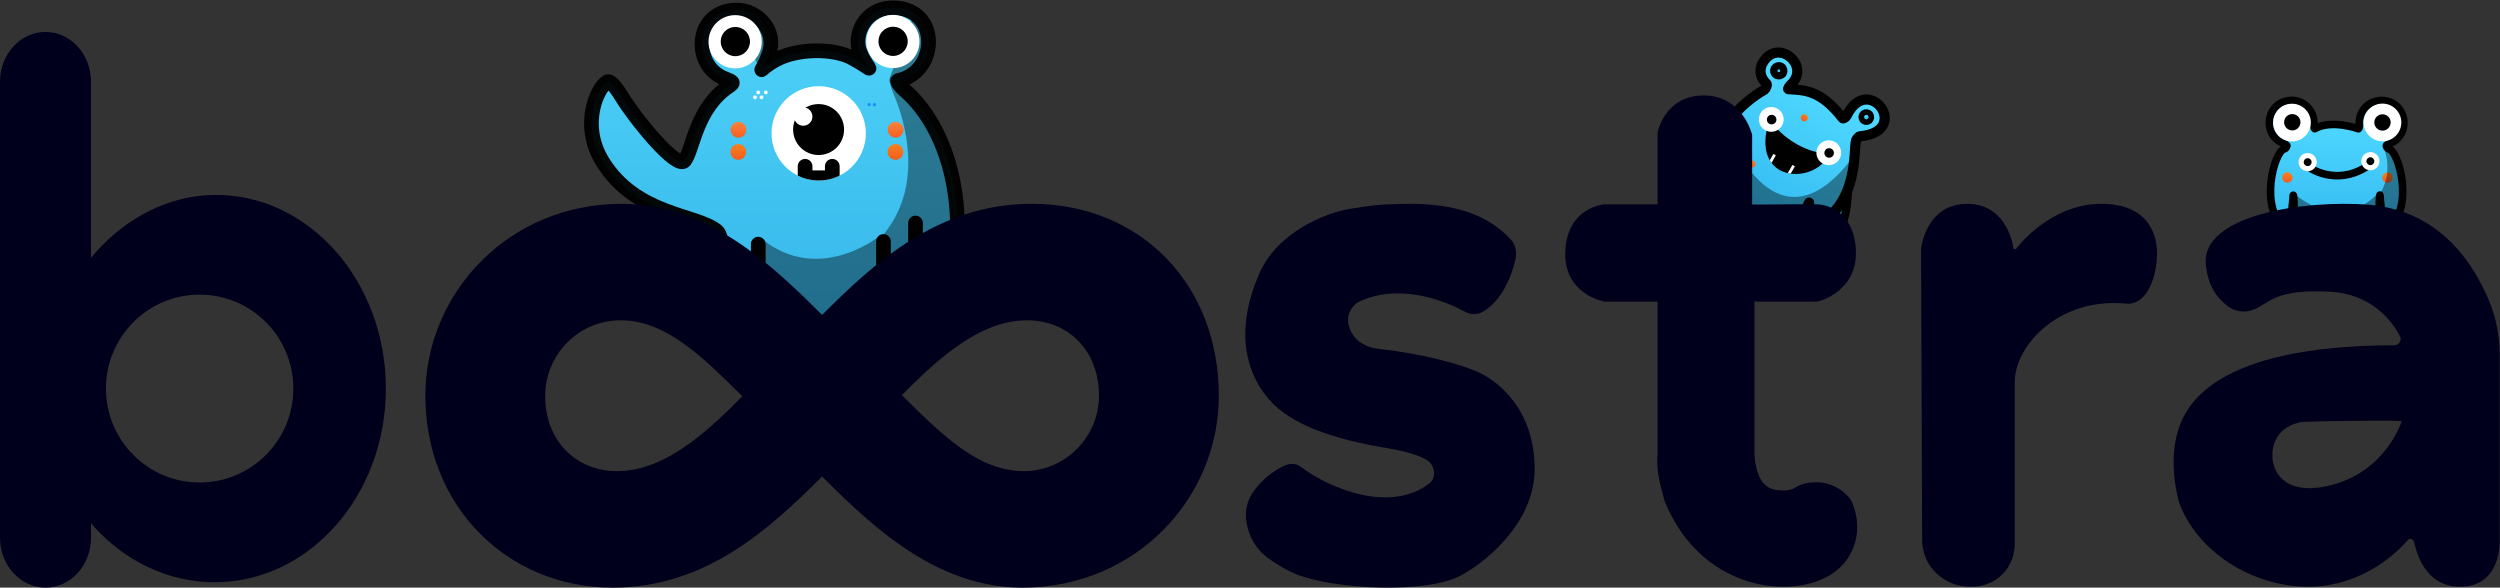 <svg width="4931" height="1159" viewBox="0 0 4931 1159" fill="none" xmlns="http://www.w3.org/2000/svg">
<rect x="0" y="0" width="4931" height="1159" fill="#333333" stroke="none"/>
<path d="M4671.47 450.255C4701.37 437.163 4689.58 409.149 4694.11 384.741C4694.58 382.201 4698.67 459.611 4706.92 453.755C4764.36 412.952 4731.24 297.765 4711.98 293.936C4708.98 293.344 4705.65 288.449 4707.09 286.66C4708.54 284.87 4713.36 283.475 4715.48 282.475C4757.63 262.738 4745.91 200.092 4698.61 198.132C4674.26 197.54 4654.07 216.803 4653.47 241.133C4653.47 241.133 4654.5 252.212 4651.8 254.028C4651.8 254.028 4598.68 234.803 4565.62 253.909C4562.92 252.093 4563.95 241.014 4563.95 241.014C4563.35 216.672 4543.16 197.421 4518.81 198.013C4471.6 199.961 4459.75 262.541 4501.97 282.344C4504.09 283.344 4508.88 284.712 4510.35 286.528C4511.83 288.344 4508.47 293.213 4505.47 293.805C4486.19 297.647 4453.09 412.82 4510.52 453.624C4518.77 459.479 4522.87 382.07 4523.34 384.609C4524.05 388.438 4524.39 392.307 4524.56 396.162C4525.5 416.847 4521.71 437.176 4545.99 450.123C4545.99 450.123 4597.25 482.729 4671.5 450.242L4671.47 450.255Z" fill="url(#paint0_linear_66_19996)" stroke="black" stroke-width="15" stroke-linecap="round" stroke-linejoin="round"/>
<path d="M4520.72 278.935C4541.25 278.935 4557.89 262.293 4557.89 241.764C4557.89 221.234 4541.25 204.592 4520.72 204.592C4500.19 204.592 4483.55 221.234 4483.55 241.764C4483.55 262.293 4500.19 278.935 4520.72 278.935Z" fill="white"/>
<path d="M4699.19 278.685C4719.71 278.685 4736.36 262.043 4736.36 241.514C4736.36 220.984 4719.71 204.342 4699.19 204.342C4678.66 204.342 4662.01 220.984 4662.01 241.514C4662.01 262.043 4678.66 278.685 4699.19 278.685Z" fill="white"/>
<path d="M4521.31 257.264C4530.22 257.264 4537.45 250.041 4537.45 241.132C4537.45 232.222 4530.22 225 4521.31 225C4512.4 225 4505.18 232.222 4505.18 241.132C4505.18 250.041 4512.4 257.264 4521.31 257.264Z" fill="black"/>
<path d="M4699.21 257.672C4708.12 257.672 4715.34 250.449 4715.34 241.54C4715.34 232.631 4708.12 225.408 4699.21 225.408C4690.3 225.408 4683.08 232.631 4683.08 241.54C4683.08 250.449 4690.3 257.672 4699.21 257.672Z" fill="black"/>
<path d="M4553.62 329.594C4553.62 329.594 4604.93 367.752 4666.78 329.594" stroke="black" stroke-width="15" stroke-linecap="round" stroke-linejoin="round"/>
<path d="M4675.32 335.884C4685.23 335.884 4693.26 327.848 4693.26 317.936C4693.26 308.024 4685.23 299.988 4675.32 299.988C4665.4 299.988 4657.37 308.024 4657.37 317.936C4657.37 327.848 4665.4 335.884 4675.32 335.884Z" fill="white"/>
<path d="M4675.33 325.753C4679.63 325.753 4683.12 322.266 4683.12 317.963C4683.12 313.661 4679.63 310.174 4675.33 310.174C4671.03 310.174 4667.54 313.661 4667.54 317.963C4667.54 322.266 4671.03 325.753 4675.33 325.753Z" fill="black"/>
<path d="M4551.63 337.727C4561.54 337.727 4569.58 329.692 4569.58 319.78C4569.58 309.867 4561.54 301.832 4551.63 301.832C4541.72 301.832 4533.68 309.867 4533.68 319.78C4533.68 329.692 4541.72 337.727 4551.63 337.727Z" fill="white"/>
<path d="M4551.64 327.583C4555.95 327.583 4559.43 324.096 4559.43 319.794C4559.43 315.491 4555.95 312.004 4551.64 312.004C4547.34 312.004 4543.85 315.491 4543.85 319.794C4543.85 324.096 4547.34 327.583 4551.64 327.583Z" fill="black"/>
<path d="M4511.62 360.32C4517.24 360.32 4521.8 355.76 4521.8 350.136C4521.8 344.511 4517.24 339.951 4511.62 339.951C4505.99 339.951 4501.43 344.511 4501.43 350.136C4501.43 355.76 4505.99 360.32 4511.62 360.32Z" fill="url(#paint1_linear_66_19996)"/>
<path d="M4708.99 360.515C4714.61 360.515 4719.17 355.956 4719.17 350.331C4719.17 344.706 4714.61 340.146 4708.99 340.146C4703.36 340.146 4698.8 344.706 4698.8 350.331C4698.8 355.956 4703.36 360.515 4708.99 360.515Z" fill="url(#paint2_linear_66_19996)"/>
<path opacity="0.4" d="M4526.64 382.885C4526.64 382.885 4610.99 461.834 4688.55 382.885L4692.51 419.583L4666.78 450.294L4565.46 463.084L4533.67 442.294L4521.31 413.912L4526.64 382.885Z" fill="black"/>
<path opacity="0.4" d="M4702.96 294.725C4702.96 294.725 4721.38 339.462 4693.75 382.884C4666.12 426.306 4694.12 384.726 4694.12 384.726L4697.46 419.188L4708.97 441.793L4736.36 413.609L4741.45 343.449L4720.78 301.817L4702.97 294.725H4702.96Z" fill="black"/>
<path d="M3410.25 235.14C3411.62 235.611 3322 283.597 3346.74 333.27C3350.13 340.082 3358.08 343.604 3365.55 342.173C3372.23 340.895 3380.2 335.901 3387.09 321.962C3402.41 290.985 3422.88 248.856 3410.25 235.14Z" fill="url(#paint3_linear_66_19996)" stroke="black" stroke-width="16" stroke-linecap="round" stroke-linejoin="bevel"/>
<path d="M3645.24 375.088C3644.14 374.135 3647.39 475.738 3592 479.147C3584.41 479.618 3577.39 474.497 3574.89 467.315C3572.66 460.887 3573 451.488 3581.62 438.55C3600.79 409.798 3627.04 371.006 3645.24 375.088Z" fill="url(#paint4_linear_66_19996)" stroke="black" stroke-width="16" stroke-linecap="round" stroke-linejoin="bevel"/>
<path d="M3572.68 448.645C3669.45 408.643 3654.82 292.866 3661.01 276.796C3661.97 274.282 3665.63 269.115 3668.32 268.868C3772.6 259.378 3684.55 140.465 3642.15 228.658C3641.18 230.659 3635.88 234.915 3634.51 233.163C3590.62 177.074 3559.6 177.878 3527.49 175.911C3524.99 175.761 3530.36 168.752 3532.2 167.054C3569.93 132.09 3515.09 81.15 3483.77 114.46C3470.46 128.612 3466.79 148.326 3484.24 165.042C3486.53 167.238 3482.72 175.148 3480.19 177.079C3480.19 177.079 3367.16 236.528 3385.72 340.705C3402.91 437.149 3517.83 471.322 3572.68 448.645Z" fill="url(#paint5_linear_66_19996)" stroke="black" stroke-width="20" stroke-linecap="round" stroke-linejoin="bevel"/>
<path d="M3490.56 233.979C3504.36 261.664 3557.01 304.185 3609.05 302.39C3581.24 366.226 3447.3 363.515 3490.56 233.979Z" fill="black"/>
<mask id="mask0_66_19996" style="mask-type:luminance" maskUnits="userSpaceOnUse" x="3482" y="233" width="128" height="111">
<path d="M3490.56 233.979C3504.36 261.664 3557.01 304.185 3609.05 302.39C3581.24 366.226 3447.3 363.515 3490.56 233.979Z" fill="white"/>
</mask>
<g mask="url(#mask0_66_19996)">
<path d="M3502.65 306.468L3497.84 303.688L3487.82 321.028L3492.64 323.809L3502.65 306.468Z" fill="white"/>
<path d="M3540.22 328.16L3535.41 325.379L3525.4 342.719L3530.21 345.5L3540.22 328.16Z" fill="white"/>
</g>
<path d="M3678.33 235.782C3680.99 237.318 3684.39 236.406 3685.93 233.746C3687.46 231.086 3686.55 227.684 3683.89 226.148C3681.23 224.612 3677.83 225.524 3676.29 228.184C3674.76 230.844 3675.67 234.246 3678.33 235.782Z" fill="url(#paint6_linear_66_19996)" stroke="black" stroke-width="20" stroke-linecap="round" stroke-linejoin="bevel"/>
<path d="M3504.81 145.875C3508.27 147.872 3512.69 146.687 3514.69 143.229C3516.69 139.77 3515.5 135.348 3512.04 133.352C3508.59 131.355 3504.16 132.54 3502.17 135.998C3500.17 139.456 3501.36 143.879 3504.81 145.875Z" fill="url(#paint7_linear_66_19996)" stroke="black" stroke-width="20" stroke-linecap="round" stroke-linejoin="bevel"/>
<path d="M3594.88 322.473C3606.59 329.231 3621.56 325.221 3628.31 313.516C3635.07 301.811 3631.06 286.844 3619.36 280.086C3607.65 273.328 3592.68 277.338 3585.93 289.043C3579.17 300.748 3583.18 315.715 3594.88 322.473Z" fill="white"/>
<path d="M3603.11 309.845C3607.62 312.446 3613.38 310.902 3615.98 306.396C3618.59 301.89 3617.04 296.127 3612.53 293.525C3608.03 290.924 3602.27 292.468 3599.66 296.974C3597.06 301.48 3598.61 307.243 3603.11 309.845Z" fill="black"/>
<path d="M3481.44 256.692C3493.14 263.45 3508.11 259.44 3514.87 247.735C3521.62 236.03 3517.61 221.062 3505.91 214.305C3494.2 207.547 3479.24 211.557 3472.48 223.262C3465.72 234.967 3469.73 249.934 3481.44 256.692Z" fill="white"/>
<path d="M3489.68 244.069C3494.18 246.671 3499.94 245.127 3502.55 240.621C3505.15 236.114 3503.6 230.352 3499.1 227.75C3494.59 225.148 3488.83 226.692 3486.23 231.199C3483.62 235.705 3485.17 241.467 3489.68 244.069Z" fill="black"/>
<path d="M3531.75 455.354C3531.75 455.354 3548.97 439.812 3568.33 399.609" stroke="black" stroke-width="20" stroke-miterlimit="10" stroke-linecap="round"/>
<path d="M3398.82 378.607C3398.82 378.607 3409.22 342.62 3430.57 320.075" stroke="black" stroke-width="20" stroke-miterlimit="10" stroke-linecap="round"/>
<path d="M3452.3 329.652C3455.67 331.599 3459.98 330.443 3461.93 327.07C3463.88 323.697 3462.72 319.384 3459.35 317.436C3455.98 315.489 3451.66 316.645 3449.72 320.018C3447.77 323.391 3448.92 327.704 3452.3 329.652Z" fill="url(#paint8_linear_66_19996)"/>
<path d="M3555.32 238.529C3558.7 240.476 3563.01 239.32 3564.96 235.947C3566.9 232.574 3565.75 228.261 3562.38 226.313C3559 224.366 3554.69 225.522 3552.74 228.895C3550.79 232.268 3551.95 236.581 3555.32 238.529Z" fill="url(#paint9_linear_66_19996)"/>
<path opacity="0.4" d="M3688.18 254.314C3686.29 258.999 3687.68 274.702 3676.32 277.11C3674.1 277.575 3666.17 274.896 3670.68 280.175C3671.17 280.738 3669.97 281.458 3669.57 282.102C3668.74 283.457 3670.79 286.147 3669.91 287.549C3629.1 351.553 3537.02 457.969 3442.56 324.044C3426.24 300.902 3439.57 322.315 3439.57 322.315L3417.16 342.285L3412.14 369.827L3407.95 381.537L3430.47 404.817C3430.47 404.817 3512.27 470.03 3525.18 454.358C3538.08 438.686 3589.77 449.264 3603.64 434.149C3617.5 419.033 3638.6 391.394 3638.6 391.394L3660.9 310.502L3659.84 282.6L3665.06 274.371L3670.14 268.7L3675.6 267.996L3678.18 271.66L3674.59 273.437" fill="black"/>
<path opacity="0.4" d="M3650.45 393.087L3623.63 466.232L3589.76 482.638L3575.39 456.359L3590.81 431.868L3627.66 399.194L3644.9 388.597L3650.45 393.087Z" fill="black"/>
<path opacity="0.96" d="M1609.77 650.5C1750.38 650.5 1785.09 591.91 1801.29 543.604C1814.2 505.122 1792.09 646.063 1822.7 644.086C1859.7 641.702 1876.87 561.851 1882.4 526.501C1904.93 382.663 1863.51 245.73 1783.27 176.954C1779.07 173.362 1766.48 159.936 1772 158.782C1850.05 142.309 1855.34 18.204 1763.94 15.542C1705.1 13.832 1682.25 70.155 1696.29 102.95C1714.06 144.468 1731.29 141.892 1680.81 114.495C1643.51 94.27 1572.59 95.703 1532.01 117.135C1490.03 139.305 1500.25 152.988 1516.78 106.264C1533 60.427 1494.14 18.482 1450.67 19.807C1369.11 22.597 1364.69 129.172 1428.4 154.495C1445.63 161.347 1448.89 162.608 1438.55 169.46C1372.72 213.063 1367.62 293.031 1350.51 316.548C1335.83 336.73 1251.8 232.999 1225.42 189.343C1220.85 181.785 1205.37 157.306 1197.62 161.55C1178.89 171.812 1142.92 246.083 1189.06 319.755C1255.35 425.581 1372.82 422.364 1413.59 455.512C1444.1 480.312 1373.2 650.5 1609.78 650.5H1609.77Z" fill="url(#paint10_linear_66_19996)" stroke="black" stroke-width="29" stroke-linecap="round" stroke-linejoin="bevel"/>
<g opacity="0.4">
<path d="M1726.25 601.734C1733.01 618.089 1767.66 619.233 1780.51 589.024C1784.52 579.596 1794.92 568.244 1796.96 578.281L1805.88 622.204C1807.69 631.109 1820.93 660.024 1830.76 659.575L1846.8 649.954C1848.45 644.888 1863.73 622.386 1864.97 618.955L1884.22 546.266C1884.54 545.389 1887.29 533.289 1887.43 532.37L1886.06 453.139C1886.26 451.813 1886.26 450.456 1886.08 449.12L1872.27 351.268C1872.12 350.22 1871.85 349.205 1871.47 348.221L1829.6 239.103C1829.26 238.205 1828.82 237.339 1828.3 236.537L1787.51 173.351C1785.27 169.866 1781.59 167.568 1777.47 167.066C1753.11 136.697 1749.29 155.029 1762.56 185.324C1784.46 235.372 1825.4 368.777 1738.81 467.153" fill="black"/>
<path d="M1726.25 601.734C1733.01 618.089 1767.66 619.233 1780.51 589.024C1784.52 579.596 1794.92 568.244 1796.96 578.281L1805.88 622.204C1807.69 631.109 1820.93 660.024 1830.76 659.575L1846.8 649.954C1848.45 644.888 1863.73 622.386 1864.97 618.955L1884.22 546.266C1884.54 545.389 1887.29 533.289 1887.43 532.37L1886.06 453.139C1886.26 451.813 1886.26 450.456 1886.08 449.12L1872.27 351.268C1872.12 350.22 1871.85 349.205 1871.47 348.221L1829.6 239.103C1829.26 238.205 1828.82 237.339 1828.3 236.537L1787.51 173.351C1785.27 169.866 1781.59 167.568 1777.47 167.066C1753.11 136.697 1749.29 155.029 1762.56 185.324C1784.46 235.372 1825.4 368.777 1738.81 467.153" stroke="black" stroke-width="0.25" stroke-linecap="round" stroke-linejoin="round"/>
</g>
<path opacity="0.4" d="M1798.95 37.905L1756.22 150.861C1753.23 161.519 1755.05 166.981 1760.59 156.238L1798.01 150.327C1799.22 150.135 1800.28 149.408 1800.88 148.339L1829.8 97.093C1830.21 96.356 1830.39 95.511 1830.29 94.667L1824.61 45.292C1824.44 43.838 1823.5 42.598 1822.15 42.042L1806.47 35.618C1805.99 35.425 1805.47 35.318 1804.95 35.318H1802.69C1801.03 35.318 1799.53 36.345 1798.94 37.905H1798.95Z" fill="black" stroke="black" stroke-width="0.25" stroke-linecap="round" stroke-linejoin="round"/>
<path opacity="0.4" d="M1731.33 468.244C1731.33 468.244 1613.7 561.916 1501.45 470.724L1503.6 594.38L1508.94 625.38C1508.94 625.38 1587.38 640.591 1588.06 641.414C1591.79 645.883 1700.85 632.809 1697.45 627.08L1738.08 620.666L1730.26 523.83L1731.33 468.244Z" fill="black" stroke="black" stroke-width="0.25" stroke-linecap="round" stroke-linejoin="round"/>
<path d="M1456.35 113.565C1471.12 113.565 1483.09 101.595 1483.09 86.83C1483.09 72.065 1471.12 60.096 1456.35 60.096C1441.58 60.096 1429.61 72.065 1429.61 86.83C1429.61 101.595 1441.58 113.565 1456.35 113.565Z" fill="black"/>
<path opacity="0.4" d="M1454.91 35.383L1492.9 124.031C1493.67 126.147 1490.97 128.83 1497.09 136.067L1525.52 115.565C1522.22 106.297 1522.76 105.11 1522.63 103.902L1517.23 53.886C1517.15 53.095 1516.78 52.358 1516.21 51.802L1493.95 30.38C1493.29 29.738 1492.38 29.396 1491.45 29.439L1457.97 30.85C1455.68 30.946 1454.14 33.234 1454.92 35.393L1454.91 35.383Z" fill="black"/>
<path d="M1761.14 134.346C1790.14 134.346 1813.64 110.848 1813.64 81.861C1813.64 52.874 1790.14 29.375 1761.14 29.375C1732.15 29.375 1708.65 52.874 1708.65 81.861C1708.65 110.848 1732.15 134.346 1761.14 134.346Z" fill="white"/>
<path d="M1761.52 110.358C1777.46 110.358 1790.38 97.441 1790.38 81.507C1790.38 65.573 1777.46 52.656 1761.52 52.656C1745.58 52.656 1732.66 65.573 1732.66 81.507C1732.66 97.441 1745.58 110.358 1761.52 110.358Z" fill="black"/>
<path d="M1614.78 356.004C1666.16 356.004 1707.8 314.367 1707.8 263.005C1707.8 211.643 1666.16 170.006 1614.78 170.006C1563.41 170.006 1521.76 211.643 1521.76 263.005C1521.76 314.367 1563.41 356.004 1614.78 356.004Z" fill="white"/>
<mask id="mask1_66_19996" style="mask-type:luminance" maskUnits="userSpaceOnUse" x="1521" y="170" width="187" height="187">
<path d="M1614.78 356.004C1666.16 356.004 1707.8 314.367 1707.8 263.005C1707.8 211.643 1666.16 170.006 1614.78 170.006C1563.41 170.006 1521.76 211.643 1521.76 263.005C1521.76 314.367 1563.41 356.004 1614.78 356.004Z" fill="white"/>
</mask>
<g mask="url(#mask1_66_19996)">
<path d="M1587.95 363.754V352.83V327.977" fill="white"/>
<path d="M1587.95 363.754V352.83V327.977" stroke="black" stroke-width="29" stroke-linecap="round" stroke-linejoin="bevel"/>
<path d="M1641.61 363.754V327.977" stroke="black" stroke-width="29" stroke-linecap="round" stroke-linejoin="bevel"/>
<path d="M1597.48 350.639H1634.46" stroke="black" stroke-width="29" stroke-linecap="round" stroke-linejoin="bevel"/>
</g>
<path d="M1614.59 305.763C1642.34 305.763 1664.84 283.269 1664.84 255.522C1664.84 227.775 1642.34 205.281 1614.59 205.281C1586.84 205.281 1564.34 227.775 1564.34 255.522C1564.34 283.269 1586.84 305.763 1614.59 305.763Z" fill="black"/>
<path d="M1584.33 248.007C1594.33 248.007 1602.43 239.905 1602.43 229.91C1602.43 219.915 1594.33 211.812 1584.33 211.812C1574.33 211.812 1566.23 219.915 1566.23 229.91C1566.23 239.905 1574.33 248.007 1584.33 248.007Z" fill="white"/>
<path d="M1456.55 271.546C1465.17 271.546 1472.15 264.563 1472.15 255.95C1472.15 247.336 1465.17 240.354 1456.55 240.354C1447.94 240.354 1440.95 247.336 1440.95 255.95C1440.95 264.563 1447.94 271.546 1456.55 271.546Z" fill="url(#paint11_linear_66_19996)"/>
<path d="M1456.19 315.319C1464.8 315.319 1471.79 308.336 1471.79 299.723C1471.79 291.11 1464.8 284.127 1456.19 284.127C1447.57 284.127 1440.59 291.11 1440.59 299.723C1440.59 308.336 1447.57 315.319 1456.19 315.319Z" fill="url(#paint12_linear_66_19996)"/>
<path d="M1766.5 271.524C1775.12 271.524 1782.1 264.541 1782.1 255.928C1782.1 247.315 1775.12 240.332 1766.5 240.332C1757.89 240.332 1750.9 247.315 1750.9 255.928C1750.9 264.541 1757.89 271.524 1766.5 271.524Z" fill="url(#paint13_linear_66_19996)"/>
<path d="M1766.14 315.297C1774.75 315.297 1781.74 308.315 1781.74 299.701C1781.74 291.088 1774.75 284.105 1766.14 284.105C1757.52 284.105 1750.54 291.088 1750.54 299.701C1750.54 308.315 1757.52 315.297 1766.14 315.297Z" fill="url(#paint14_linear_66_19996)"/>
<path d="M1742.55 606.672V476.26" stroke="black" stroke-width="29" stroke-linecap="round" stroke-linejoin="round"/>
<path d="M1495.57 481.605V612.018" stroke="black" stroke-width="29" stroke-linecap="round" stroke-linejoin="round"/>
<path d="M1805.74 564.502V439.916" stroke="black" stroke-width="29" stroke-linecap="round" stroke-linejoin="bevel"/>
<path d="M1450 134.805C1478.99 134.805 1502.5 111.307 1502.5 82.32C1502.5 53.333 1478.99 29.834 1450 29.834C1421.01 29.834 1397.5 53.333 1397.5 82.32C1397.5 111.307 1421.01 134.805 1450 134.805Z" fill="white"/>
<path d="M1450.37 110.817C1466.31 110.817 1479.23 97.9 1479.23 81.966C1479.23 66.032 1466.31 53.115 1450.37 53.115C1434.44 53.115 1421.52 66.032 1421.52 81.966C1421.52 97.9 1434.44 110.817 1450.37 110.817Z" fill="black"/>
<path d="M1714.22 209.556C1715.99 209.556 1717.42 208.121 1717.42 206.349C1717.42 204.578 1715.99 203.143 1714.22 203.143C1712.45 203.143 1711.01 204.578 1711.01 206.349C1711.01 208.121 1712.45 209.556 1714.22 209.556Z" fill="#208BFF"/>
<path d="M1724.91 209.556C1726.68 209.556 1728.12 208.121 1728.12 206.349C1728.12 204.578 1726.68 203.143 1724.91 203.143C1723.14 203.143 1721.7 204.578 1721.7 206.349C1721.7 208.121 1723.14 209.556 1724.91 209.556Z" fill="#208BFF"/>
<path d="M1489.15 195.66C1491.22 195.66 1492.89 193.985 1492.89 191.919C1492.89 189.853 1491.22 188.178 1489.15 188.178C1487.09 188.178 1485.41 189.853 1485.41 191.919C1485.41 193.985 1487.09 195.66 1489.15 195.66Z" fill="white"/>
<path d="M1501.98 195.66C1504.05 195.66 1505.72 193.985 1505.72 191.919C1505.72 189.853 1504.05 188.178 1501.98 188.178C1499.92 188.178 1498.24 189.853 1498.24 191.919C1498.24 193.985 1499.92 195.66 1501.98 195.66Z" fill="white"/>
<path d="M1510.54 186.039C1512.6 186.039 1514.28 184.364 1514.28 182.298C1514.28 180.232 1512.6 178.557 1510.54 178.557C1508.47 178.557 1506.79 180.232 1506.79 182.298C1506.79 184.364 1508.47 186.039 1510.54 186.039Z" fill="white"/>
<path d="M1495.57 186.039C1497.64 186.039 1499.31 184.364 1499.31 182.298C1499.31 180.232 1497.64 178.557 1495.57 178.557C1493.5 178.557 1491.83 180.232 1491.83 182.298C1491.83 184.364 1493.5 186.039 1495.57 186.039Z" fill="white"/>
<path d="M761.089 766.414C761.089 977.389 609.919 1148.38 423.431 1148.38C236.944 1148.38 82.032 977.343 85.773 766.414C89.515 556.125 245.385 385.908 423.431 384.444C609.919 382.889 761.089 555.438 761.089 766.414ZM393.772 581.147C291.699 581.147 208.973 664.082 208.973 766.414C208.973 868.745 291.699 951.68 393.772 951.68C495.845 951.68 578.571 868.745 578.571 766.414C578.571 664.082 495.845 581.147 393.772 581.147Z" fill="#00001C"/>
<path fill-rule="evenodd" clip-rule="evenodd" d="M89.733 63C139.291 63 179.466 107.019 179.466 161.32V1060.65C179.466 1114.95 139.291 1158.97 89.733 1158.97C40.175 1158.97 0 1114.95 0 1060.65V161.32C0 107.019 40.175 63 89.733 63Z" fill="#00001C"/>
<path d="M3455.91 265.893V403.285C3455.82 404.086 3549.6 402.305 3583.3 402.973C3612.07 403.552 3658.27 425.241 3660.62 494.36C3663.33 574.702 3588.88 594.876 3583.3 594.876H3460.48V892.061C3460.48 900.033 3461.19 907.96 3462.87 915.754C3466.46 932.143 3471.25 956.682 3496.84 964.966C3505.79 967.861 3525.74 968.484 3534.48 964.966C3546.23 960.201 3551.42 951.249 3583.3 951.249C3621.78 951.249 3646.97 978.683 3651.53 987.812C3653.26 991.242 3679.47 1043.93 3646.97 1097.46C3612.29 1154.6 3531.06 1165.33 3469.57 1152.28C3408.56 1139.37 3330.61 1098.79 3285.43 993.424C3283.61 989.238 3282.24 984.873 3281.13 980.42C3277.54 965.678 3265.96 931.03 3269.42 896.426V594.876H3164.78C3164.78 594.876 3082.89 581.159 3087.46 494.36C3092.02 407.56 3164.78 402.973 3164.78 402.973H3269.42V261.35C3269.42 261.35 3283.08 188.268 3360.41 188.268C3437.73 188.268 3455.91 265.937 3455.91 265.937V265.893Z" fill="#00001C"/>
<path d="M3789.01 491.301C3789.01 491.301 3797.64 402.044 3879.93 402.044C3962.22 402.044 3971.55 491.301 3971.55 491.301H3976.14C3976.14 491.301 4041.91 400.771 4147.3 402.045C4254.4 403.364 4254.54 486.706 4254.54 500.445C4254.54 542.48 4236.21 603.077 4192.93 598.846C4064.23 586.199 3973.96 678.776 3973.87 754.476C3973.87 783.046 3973.87 1004.78 3973.87 1071.7C3973.87 1091.39 3967.74 1110.77 3955.45 1126.11C3943.16 1141.44 3921.38 1157.22 3887.18 1157.22C3852.97 1157.22 3829.74 1142.12 3814.77 1126.11C3799.8 1110.09 3791.37 1087.62 3791.28 1065.05L3789.1 494.122" fill="#00001C"/>
<path d="M4686.03 405.274C4723.89 411.116 4838.95 428.505 4908.19 590.386C4922.96 624.933 4930.37 662.195 4930.37 699.779V1066.09C4930.37 1066.09 4934.97 1157.22 4852.16 1157.22C4781.86 1157.22 4765.89 1087.3 4761.29 1068.3C4760.51 1065.13 4757.66 1062.92 4754.39 1062.92C4752.23 1062.92 4750.21 1063.84 4748.87 1065.49C4736.08 1080.86 4665.19 1157.22 4553.12 1157.22C4441.04 1157.22 4336.01 1088.08 4299.94 996.17C4293.69 980.299 4277.08 908.812 4296.26 848.365C4311.54 800.293 4366.1 681.562 4722.74 681.01C4731.99 681.01 4738.01 671.165 4733.69 663.023C4718.28 633.858 4678.44 579.299 4594.52 575.297C4489.17 570.283 4478.36 595.722 4446.98 609.845C4429.22 617.849 4408.43 615.319 4393.06 603.312C4374.93 589.19 4354.42 565.775 4350.69 520.095C4343.01 425.377 4540.42 393.451 4674.94 403.94C4678.44 404.216 4681.8 404.584 4686.03 405.274ZM4542.76 832.126C4516.31 835.209 4497.91 849.009 4488.71 867.41C4469.75 905.362 4486.41 984.715 4596.82 957.114C4700.47 931.215 4733.51 841.925 4737.14 830.608C4707.14 828.262 4549.67 831.298 4542.76 832.126Z" fill="#00001C"/>
<path d="M2988.34 515.154C2981.47 542.487 2964.42 590.455 2926.21 614.188C2915.29 620.976 2901.51 621.34 2890.18 615.19C2855.56 596.513 2766.27 557.109 2683.71 593.552C2665.65 601.524 2655.42 621.431 2660.06 640.655C2664.7 659.878 2679.35 683.703 2721.1 688.349C2803.89 697.551 2884.36 718.278 2921.16 736.727C2957.96 755.131 3026.91 810.069 3026.91 925.547C3026.91 1041.03 2909.65 1125.89 2865.98 1142.02C2785.69 1171.63 2605.97 1159.74 2544.43 1126.89C2543.25 1126.26 2535.56 1122.79 2532.33 1120.84C2507.27 1105.21 2468.97 1087.9 2458.59 1030.78C2454.86 1010.23 2459.28 988.867 2470.97 971.556C2481.75 955.658 2499.62 935.979 2528.01 920.992C2540.02 914.66 2553.48 911.38 2566.4 921.174C2623.71 964.723 2743.03 1012.33 2819.13 953.563C2835.05 941.263 2829.86 915.434 2812.12 905.913C2797.89 898.26 2774.69 890.38 2737.16 884.139C2626.81 865.735 2545.43 836.9 2502.63 787.428C2460.5 738.732 2432.53 655.961 2484.25 538.751C2520.73 456.071 2617.3 419.446 2661.29 412.112C2716.46 402.91 2730.02 403.411 2744.07 402.91C2801.34 400.769 2912.29 396.442 2981.43 474.247C2991.03 485.044 2991.8 501.215 2988.3 515.246L2988.34 515.154Z" fill="#00001C"/>
<path d="M1621.5 871.783C1507.64 985.324 1389.31 1110 1208.49 1110C1027.66 1110 887 971.972 887 780.488C887 604.597 1029.88 451 1226.35 451C1391.56 451 1514.34 582.352 1621.5 689.217C1735.36 575.676 1853.69 451 2034.51 451C2224.28 451 2356 589.028 2356 780.488C2356 956.379 2213.12 1109.98 2016.65 1109.98C1851.44 1109.98 1728.66 978.624 1621.5 871.76V871.783ZM1532.2 780.512C1445.12 700.351 1353.59 584.593 1224.1 584.593C1112.47 584.593 1027.64 675.864 1027.64 780.512C1027.64 894.053 1108.02 976.431 1217.41 976.431C1344.65 976.431 1447.37 867.349 1532.2 780.512ZM2215.36 780.512C2215.36 666.971 2135 584.593 2025.59 584.593C1898.35 584.593 1795.63 693.675 1710.8 780.512C1797.88 860.649 1889.41 976.431 2018.9 976.431C2130.53 976.431 2215.36 885.159 2215.36 780.512Z" fill="#00001C"/>
<path fill-rule="evenodd" clip-rule="evenodd" d="M1226.26 497.705C1056.37 497.705 934.66 630.207 934.66 780.488C934.66 946.862 1054.58 1063.3 1208.39 1063.3C1359.63 1063.3 1461.76 964.243 1573.67 852.285V806.476L1566.44 813.903C1563.86 816.554 1561.24 819.243 1558.6 821.964C1518.66 863.053 1471.52 911.538 1418.92 950.092C1362.49 991.449 1295.13 1024.97 1217.31 1024.97C1080.03 1024.97 979.668 919.4 979.668 780.512C979.668 650.139 1084.88 536.058 1224.01 536.058C1303.97 536.058 1369.52 572.141 1423.47 614.353C1458.51 641.775 1493.1 675.775 1523.86 706.026C1538.42 720.338 1552.13 733.811 1564.62 745.351L1600.72 778.693L1598.29 781.187L1655.32 838.241C1660.5 843.425 1665.68 848.624 1670.86 853.823C1720.44 903.595 1770.14 953.5 1825.18 992.898C1885.2 1035.86 1947.58 1063.27 2016.74 1063.27C2186.63 1063.27 2308.34 930.769 2308.34 780.488C2308.34 695.54 2279.36 625.212 2232.18 576.381C2185.13 527.688 2117.44 497.705 2034.61 497.705C1880.13 497.705 1776.9 601.041 1662.13 715.917C1659.87 718.186 1657.6 720.459 1655.32 722.735L1621.5 756.572L1587.68 722.735C1582.5 717.551 1577.32 712.352 1572.14 707.153C1522.56 657.381 1472.86 607.476 1417.82 568.078C1357.8 525.113 1295.42 497.705 1226.26 497.705ZM1621.5 939.853C1517.84 1043.38 1392.17 1159 1208.39 1159C1000.46 1159 839 998.416 839 780.488C839 577.762 1003.13 402 1226.26 402C1322.34 402 1403.99 440.497 1473.49 490.246C1527.9 529.2 1577.29 576.927 1621.51 621.135C1725.17 517.609 1850.84 402 2034.61 402C2141.59 402 2234.68 441.271 2300.96 509.864C2367.1 578.319 2404 673.309 2404 780.488C2404 983.214 2239.87 1158.98 2016.74 1158.98C1920.66 1158.98 1839.01 1120.48 1769.51 1070.73C1715.1 1031.78 1665.72 984.058 1621.5 939.853ZM1224.01 631.763C1139.82 631.763 1075.33 700.861 1075.33 780.512C1075.33 869.497 1135.77 929.261 1217.31 929.261C1266.77 929.261 1314.42 908.047 1362.39 872.887C1398.22 846.626 1431.64 814.591 1464.18 781.657C1459.72 777.287 1455.31 772.939 1450.93 768.617C1422.72 740.789 1395.61 714.057 1364.54 689.74C1318.55 653.761 1273.57 631.763 1224.01 631.763ZM1824.08 610.932C1880.51 569.575 1947.87 536.058 2025.69 536.058C2163 536.058 2263.33 641.628 2263.33 780.512C2263.33 910.885 2158.12 1024.97 2018.99 1024.97C1939.03 1024.97 1873.48 988.874 1819.53 946.661C1784.51 919.257 1749.94 885.273 1719.18 855.039C1704.61 840.71 1690.89 827.224 1678.38 815.678L1642.27 782.336L1676.56 747.12C1679.14 744.47 1681.76 741.781 1684.4 739.06C1724.34 697.971 1771.48 649.486 1824.08 610.932ZM1778.83 779.363C1783.3 783.75 1787.73 788.115 1792.12 792.453C1820.32 820.258 1847.4 846.968 1878.47 871.276C1924.45 907.26 1969.43 929.261 2018.99 929.261C2103.18 929.261 2167.67 860.163 2167.67 780.512C2167.67 691.523 2107.25 631.763 2025.69 631.763C1976.23 631.763 1928.58 652.977 1880.61 688.137C1844.78 714.397 1811.36 746.43 1778.83 779.363Z" fill="#00001C"/>
<defs>
<linearGradient id="paint0_linear_66_19996" x1="4608.72" y1="235.988" x2="4608.72" y2="466.163" gradientUnits="userSpaceOnUse">
<stop stop-color="#4ED7FF"/>
<stop offset="0.99" stop-color="#34BAF1"/>
</linearGradient>
<linearGradient id="paint1_linear_66_19996" x1="4511.62" y1="340.03" x2="4511.62" y2="360.412" gradientUnits="userSpaceOnUse">
<stop stop-color="#F5821E"/>
<stop offset="0.93" stop-color="#F55E1E"/>
<stop offset="1" stop-color="#F55C1E"/>
</linearGradient>
<linearGradient id="paint2_linear_66_19996" x1="4708.99" y1="340.225" x2="4708.99" y2="360.607" gradientUnits="userSpaceOnUse">
<stop stop-color="#F5821E"/>
<stop offset="0.93" stop-color="#F55E1E"/>
<stop offset="1" stop-color="#F55C1E"/>
</linearGradient>
<linearGradient id="paint3_linear_66_19996" x1="3403.3" y1="245.877" x2="3350.52" y2="337.289" gradientUnits="userSpaceOnUse">
<stop stop-color="#4ED7FF"/>
<stop offset="0.99" stop-color="#34BAF1"/>
</linearGradient>
<linearGradient id="paint4_linear_66_19996" x1="3639.4" y1="386.48" x2="3586.63" y2="477.882" gradientUnits="userSpaceOnUse">
<stop stop-color="#4ED7FF"/>
<stop offset="0.99" stop-color="#34BAF1"/>
</linearGradient>
<linearGradient id="paint5_linear_66_19996" x1="3598.9" y1="183.676" x2="3455.9" y2="431.354" gradientUnits="userSpaceOnUse">
<stop stop-color="#4ED7FF"/>
<stop offset="0.99" stop-color="#34BAF1"/>
</linearGradient>
<linearGradient id="paint6_linear_66_19996" x1="3683.3" y1="227.179" x2="3678.38" y2="235.695" gradientUnits="userSpaceOnUse">
<stop stop-color="#4ED7FF"/>
<stop offset="0.99" stop-color="#34BAF1"/>
</linearGradient>
<linearGradient id="paint7_linear_66_19996" x1="3511.27" y1="134.691" x2="3504.88" y2="145.76" gradientUnits="userSpaceOnUse">
<stop stop-color="#4ED7FF"/>
<stop offset="0.99" stop-color="#34BAF1"/>
</linearGradient>
<linearGradient id="paint8_linear_66_19996" x1="3459.32" y1="317.485" x2="3452.26" y2="329.71" gradientUnits="userSpaceOnUse">
<stop stop-color="#F5821E"/>
<stop offset="0.93" stop-color="#F55E1E"/>
<stop offset="1" stop-color="#F55C1E"/>
</linearGradient>
<linearGradient id="paint9_linear_66_19996" x1="3562.35" y1="226.362" x2="3555.29" y2="238.577" gradientUnits="userSpaceOnUse">
<stop stop-color="#F5821E"/>
<stop offset="0.93" stop-color="#F55E1E"/>
<stop offset="1" stop-color="#F55C1E"/>
</linearGradient>
<linearGradient id="paint10_linear_66_19996" x1="1527.49" y1="65.826" x2="1527.49" y2="679.19" gradientUnits="userSpaceOnUse">
<stop stop-color="#4ED7FF"/>
<stop offset="0.99" stop-color="#34BAF1"/>
</linearGradient>
<linearGradient id="paint11_linear_66_19996" x1="1456.58" y1="239.498" x2="1456.52" y2="272.679" gradientUnits="userSpaceOnUse">
<stop stop-color="#FB863E"/>
<stop offset="0.99" stop-color="#F55C1E"/>
</linearGradient>
<linearGradient id="paint12_linear_66_19996" x1="1456.19" y1="284.255" x2="1456.19" y2="315.458" gradientUnits="userSpaceOnUse">
<stop stop-color="#F5821E"/>
<stop offset="0.93" stop-color="#F55E1E"/>
<stop offset="1" stop-color="#F55C1E"/>
</linearGradient>
<linearGradient id="paint13_linear_66_19996" x1="1766.53" y1="239.488" x2="1766.47" y2="272.657" gradientUnits="userSpaceOnUse">
<stop stop-color="#FB863E"/>
<stop offset="0.99" stop-color="#F55C1E"/>
</linearGradient>
<linearGradient id="paint14_linear_66_19996" x1="1766.14" y1="284.234" x2="1766.14" y2="315.436" gradientUnits="userSpaceOnUse">
<stop stop-color="#F5821E"/>
<stop offset="0.93" stop-color="#F55E1E"/>
<stop offset="1" stop-color="#F55C1E"/>
</linearGradient>
</defs>
</svg>
